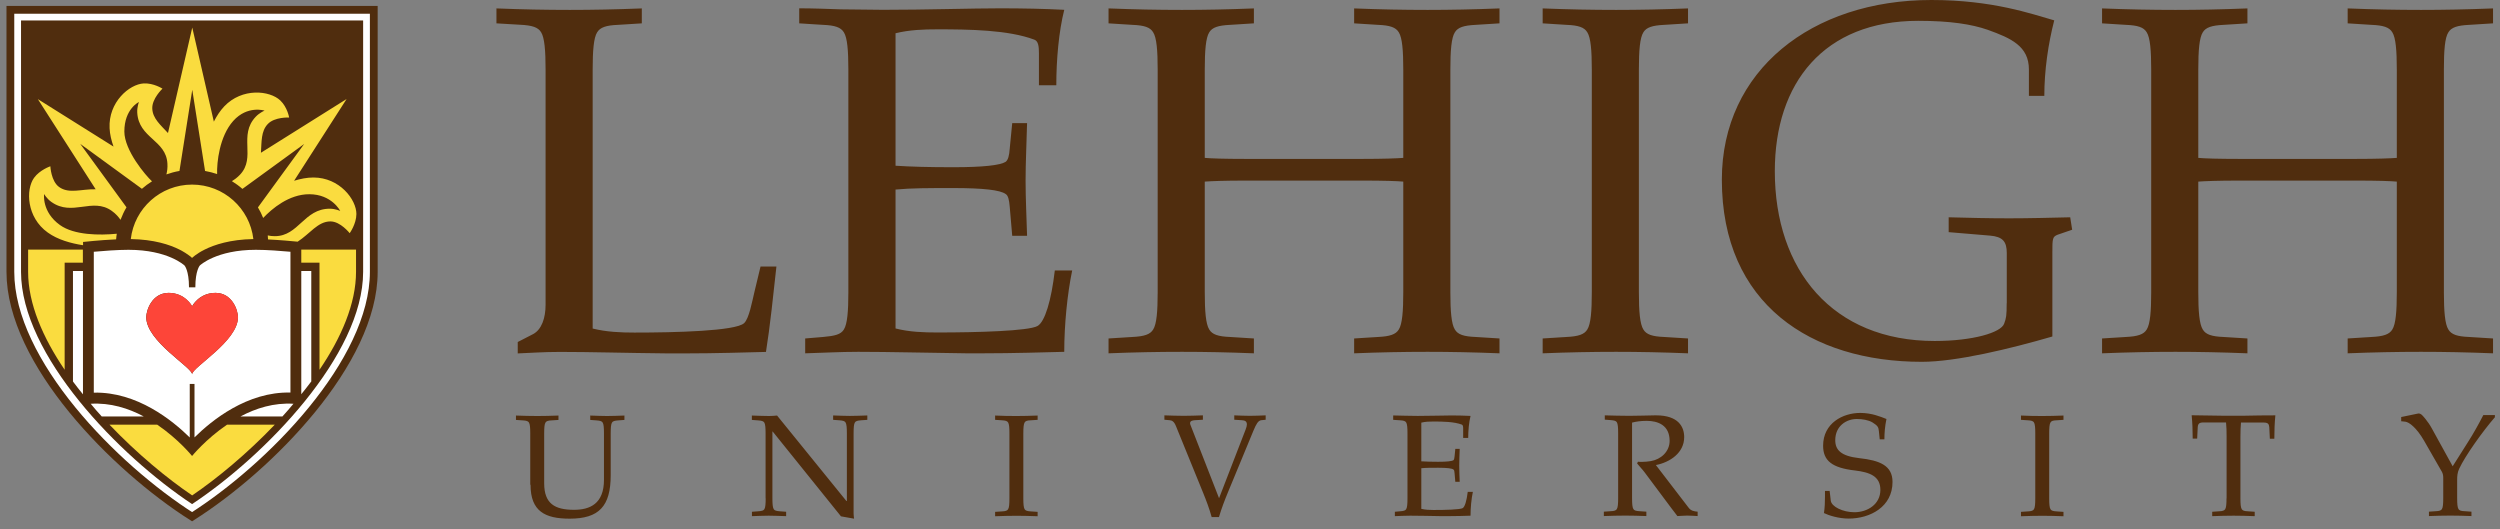 <svg width="241" height="51" viewBox="0 0 241 51" fill="none" xmlns="http://www.w3.org/2000/svg">
<rect x="0" y="0" width="241" height="51" fill="#808080" stroke="none"/>
<path d="M57.142 31.673C58.484 32.007 59.871 32.06 61.158 32.06C65.085 32.06 70.921 31.916 71.731 31.151C72.209 30.719 72.497 29.098 72.74 28.089L73.316 25.693H74.847C74.559 28.323 74.226 31.529 73.839 33.925C72.019 33.97 68.957 34.069 65.895 34.069H64.409C60.105 34.024 56.944 33.925 53.981 33.925C52.351 33.925 51.153 34.024 49.91 34.069V32.97L51.396 32.205C52.207 31.772 52.594 30.674 52.594 29.377V6.7C52.594 4.881 52.495 3.638 52.162 3.107C51.873 2.63 51.297 2.441 50.153 2.387L47.857 2.251V0.811C50.343 0.91 52.594 0.955 54.935 0.955C57.133 0.955 59.384 0.91 61.87 0.811V2.251L59.573 2.396C58.421 2.441 57.853 2.639 57.565 3.116C57.232 3.638 57.133 4.89 57.133 6.709V31.673H57.142ZM81.782 28.179C81.782 29.998 81.683 31.241 81.349 31.763C81.061 32.241 80.485 32.385 79.341 32.484L77.621 32.628V34.06C79.341 34.015 80.926 33.916 82.736 33.916C85.708 33.916 89.482 34.015 93.165 34.06H94.651C97.713 34.06 100.775 33.961 102.594 33.916C102.594 31.331 102.882 28.368 103.359 26.072H101.684C101.351 28.945 100.73 31.043 100.009 31.43C99.145 31.907 94.264 32.051 90.346 32.051C89.058 32.051 87.671 32.007 86.33 31.664V18.273C87.816 18.129 89.581 18.129 91.877 18.129C94.795 18.129 96.425 18.318 96.947 18.705C97.191 18.849 97.281 19.281 97.335 19.903L97.578 22.73H99.01C98.965 21.01 98.866 19.191 98.866 17.417C98.866 15.643 98.965 13.824 99.01 11.87H97.578L97.335 14.355C97.29 14.977 97.191 15.409 96.947 15.598C96.425 15.931 94.795 16.12 91.877 16.12C89.581 16.12 87.861 16.075 86.33 15.976V3.206C87.671 2.873 89.058 2.828 90.346 2.828C93.408 2.828 97.191 2.873 99.721 3.827C100.099 3.972 100.153 4.494 100.153 5.115V8.222H101.828C101.828 5.782 102.063 3.053 102.594 0.946C100.73 0.847 98.577 0.802 96.425 0.802C93.696 0.802 89.292 0.946 85.132 0.946C83.79 0.946 82.403 0.901 81.061 0.901C79.719 0.856 78.386 0.802 77.045 0.802V2.251L79.341 2.396C80.494 2.441 81.061 2.639 81.349 3.116C81.683 3.638 81.782 4.89 81.782 6.7V28.179ZM139.815 6.7C139.815 4.881 139.914 3.638 140.247 3.116C140.535 2.639 141.112 2.45 142.255 2.396L144.552 2.251V0.811C142.066 0.91 139.815 0.955 137.617 0.955C135.276 0.955 133.024 0.91 130.539 0.811V2.251L132.835 2.396C133.979 2.441 134.555 2.63 134.844 3.116C135.177 3.638 135.276 4.881 135.276 6.7V15.22C134.7 15.265 133.412 15.319 131.304 15.319H120.11C118.003 15.319 116.715 15.274 116.139 15.22V6.7C116.139 4.881 116.238 3.638 116.571 3.116C116.859 2.639 117.435 2.45 118.579 2.396L120.876 2.251V0.811C118.39 0.91 116.139 0.955 113.941 0.955C111.6 0.955 109.348 0.91 106.863 0.811V2.251L109.159 2.396C110.312 2.441 110.879 2.63 111.167 3.116C111.501 3.638 111.6 4.881 111.6 6.7V28.179C111.6 29.998 111.501 31.241 111.167 31.763C110.879 32.241 110.303 32.43 109.159 32.484L106.863 32.628V34.06C109.348 33.961 111.6 33.916 113.941 33.916C116.139 33.916 118.39 33.961 120.876 34.06V32.628L118.579 32.484C117.435 32.439 116.859 32.25 116.571 31.763C116.238 31.241 116.139 29.989 116.139 28.179V17.507C116.715 17.462 118.003 17.408 120.11 17.408H131.304C133.412 17.408 134.7 17.453 135.276 17.507V28.179C135.276 29.998 135.177 31.241 134.844 31.763C134.555 32.241 133.979 32.43 132.835 32.484L130.539 32.628V34.06C133.024 33.961 135.276 33.916 137.617 33.916C139.815 33.916 142.066 33.961 144.552 34.06V32.628L142.255 32.484C141.103 32.439 140.535 32.25 140.247 31.763C139.914 31.241 139.815 29.989 139.815 28.179V6.7ZM157.988 6.7C157.988 4.881 158.087 3.638 158.421 3.116C158.709 2.639 159.285 2.45 160.429 2.396L162.725 2.251V0.811C160.24 0.91 157.988 0.955 155.791 0.955C153.45 0.955 151.198 0.91 148.712 0.811V2.251L151.009 2.396C152.162 2.441 152.729 2.63 153.017 3.116C153.35 3.638 153.45 4.881 153.45 6.7V28.179C153.45 29.998 153.35 31.241 153.017 31.763C152.729 32.241 152.153 32.43 151.009 32.484L148.712 32.628V34.06C151.198 33.961 153.45 33.916 155.791 33.916C157.988 33.916 160.24 33.961 162.725 34.06V32.628L160.429 32.484C159.285 32.439 158.709 32.25 158.421 31.763C158.087 31.241 157.988 29.989 157.988 28.179V6.7ZM193.444 29.233C193.444 30.43 193.399 30.665 193.201 31.196C192.913 32.06 190.184 32.871 186.501 32.871C176.648 32.871 171.092 26.027 171.092 16.508C171.092 7.988 175.829 2.008 184.916 2.008C188.023 2.008 190.085 2.341 191.616 2.873C193.867 3.683 195.587 4.449 195.587 6.7V9.24H197.073C197.073 6.754 197.452 4.215 198.028 1.963C195.84 1.342 192.102 0 186.176 0C174.649 0 165.986 6.79 165.986 17.318C165.986 29.323 174.595 34.879 185.267 34.879C188.572 34.879 193.732 33.636 197.848 32.439V24.397C197.848 23.01 197.848 22.821 198.37 22.622L199.757 22.145L199.568 20.947C197.605 20.992 195.642 21.047 193.687 21.047C191.778 21.047 189.815 21.001 187.852 20.947V22.379L191.823 22.712C193.066 22.812 193.453 23.289 193.453 24.388V29.233H193.444ZM235.591 6.7C235.591 4.881 235.681 3.638 236.023 3.116C236.312 2.639 236.888 2.45 238.032 2.396L240.328 2.251V0.811C237.843 0.91 235.591 0.955 233.394 0.955C231.052 0.955 228.801 0.91 226.315 0.811V2.251L228.612 2.396C229.755 2.441 230.332 2.63 230.62 3.116C230.953 3.638 231.052 4.881 231.052 6.7V15.22C230.476 15.265 229.188 15.319 227.081 15.319H215.886C213.779 15.319 212.491 15.274 211.915 15.22V6.7C211.915 4.881 212.014 3.638 212.347 3.116C212.635 2.639 213.212 2.45 214.355 2.396L216.652 2.251V0.811C214.166 0.91 211.915 0.955 209.718 0.955C207.376 0.955 205.125 0.91 202.639 0.811V2.251L204.935 2.396C206.088 2.441 206.656 2.63 206.944 3.116C207.277 3.638 207.376 4.881 207.376 6.7V28.179C207.376 29.998 207.277 31.241 206.944 31.763C206.656 32.241 206.079 32.43 204.935 32.484L202.639 32.628V34.06C205.125 33.961 207.376 33.916 209.718 33.916C211.915 33.916 214.166 33.961 216.652 34.06V32.628L214.355 32.484C213.212 32.439 212.635 32.25 212.347 31.763C212.014 31.241 211.915 29.989 211.915 28.179V17.507C212.491 17.462 213.779 17.408 215.886 17.408H227.081C229.188 17.408 230.476 17.453 231.052 17.507V28.179C231.052 29.998 230.953 31.241 230.62 31.763C230.332 32.241 229.755 32.43 228.612 32.484L226.315 32.628V34.06C228.801 33.961 231.052 33.916 233.394 33.916C235.591 33.916 237.843 33.961 240.328 34.06V32.628L238.032 32.484C236.879 32.439 236.312 32.25 236.023 31.763C235.69 31.241 235.591 29.989 235.591 28.179V6.7ZM51.144 46.731C51.144 49.288 52.54 50 54.917 50C57.745 50 58.871 48.802 58.871 45.812V41.778C58.871 41.246 58.898 40.886 58.997 40.733C59.078 40.598 59.249 40.553 59.582 40.526L60.195 40.481V40.058C59.582 40.076 59.078 40.103 58.52 40.103C58.015 40.103 57.457 40.076 56.899 40.058V40.481L57.511 40.526C57.844 40.553 58.015 40.598 58.096 40.733C58.196 40.886 58.223 41.246 58.223 41.778V46.254C58.223 48.577 56.854 49.145 55.341 49.145C53.495 49.145 52.459 48.568 52.459 46.587V41.778C52.459 41.246 52.486 40.886 52.585 40.733C52.666 40.598 52.837 40.535 53.17 40.526L53.837 40.481V40.058C53.107 40.085 52.45 40.103 51.81 40.103C51.126 40.103 50.469 40.085 49.739 40.058V40.481L50.406 40.526C50.739 40.544 50.91 40.598 50.991 40.733C51.09 40.886 51.117 41.246 51.117 41.778V46.731H51.144ZM73.811 48.037C73.811 48.568 73.784 48.928 73.686 49.081C73.604 49.225 73.433 49.261 73.1 49.288L72.488 49.334V49.757C73.046 49.739 73.604 49.712 74.109 49.712C74.667 49.712 75.171 49.739 75.784 49.757V49.334L75.171 49.288C74.838 49.261 74.667 49.217 74.586 49.081C74.487 48.928 74.46 48.568 74.46 48.037V41.598H74.487L81.07 49.775L82.331 50C82.313 49.829 82.286 49.649 82.286 49.487V41.769C82.286 41.237 82.313 40.877 82.412 40.724C82.493 40.589 82.664 40.544 82.997 40.517L83.61 40.472V40.049C82.997 40.067 82.493 40.094 81.935 40.094C81.43 40.094 80.872 40.067 80.314 40.049V40.472L80.926 40.517C81.259 40.544 81.43 40.589 81.511 40.724C81.611 40.877 81.638 41.237 81.638 41.769V48.298H81.593L74.91 40.058C74.658 40.076 74.406 40.103 74.154 40.103C73.649 40.103 73.091 40.076 72.479 40.058V40.481L73.091 40.526C73.424 40.553 73.595 40.598 73.677 40.733C73.775 40.886 73.802 41.246 73.802 41.778V48.037H73.811ZM98.649 41.769C98.649 41.237 98.677 40.877 98.775 40.724C98.857 40.58 99.028 40.526 99.361 40.517L100.027 40.472V40.058C99.298 40.085 98.64 40.103 98.001 40.103C97.317 40.103 96.659 40.094 95.93 40.058V40.472L96.596 40.517C96.929 40.535 97.1 40.589 97.181 40.724C97.281 40.877 97.308 41.237 97.308 41.769V48.046C97.308 48.577 97.281 48.937 97.181 49.09C97.1 49.225 96.929 49.288 96.596 49.298L95.93 49.343V49.766C96.659 49.739 97.317 49.721 98.001 49.721C98.64 49.721 99.298 49.739 100.027 49.766V49.343L99.361 49.298C99.028 49.279 98.857 49.225 98.775 49.09C98.677 48.937 98.649 48.577 98.649 48.046V41.769ZM114.752 40.94C114.725 40.886 114.725 40.832 114.725 40.787C114.725 40.58 114.95 40.526 115.175 40.508L115.959 40.463V40.04C115.346 40.058 114.734 40.085 114.103 40.085C113.473 40.085 112.861 40.058 112.248 40.04V40.463L112.752 40.508C112.987 40.526 113.185 40.634 113.365 41.084L115.995 47.541C116.274 48.226 116.58 49.027 116.805 49.847H117.508C117.76 48.991 118.066 48.199 118.399 47.397L120.831 41.517C121.11 40.85 121.29 40.544 121.587 40.508L122.01 40.463V40.04C121.506 40.058 121.02 40.085 120.497 40.085C119.984 40.085 119.489 40.058 118.984 40.04V40.463L119.714 40.508C119.975 40.526 120.2 40.589 120.2 40.913C120.2 41.039 120.155 41.21 120.074 41.417L117.517 48.028L114.752 40.94ZM135.681 48.037C135.681 48.568 135.654 48.928 135.555 49.081C135.474 49.225 135.303 49.261 134.97 49.288L134.465 49.334V49.757C134.97 49.739 135.429 49.712 135.96 49.712C136.825 49.712 137.933 49.739 139.004 49.757H139.437C140.328 49.757 141.229 49.73 141.76 49.712C141.76 48.955 141.841 48.091 141.985 47.415H141.49C141.391 48.253 141.211 48.865 141.004 48.982C140.751 49.126 139.328 49.163 138.185 49.163C137.807 49.163 137.401 49.145 137.014 49.054V45.137C137.446 45.092 137.96 45.092 138.635 45.092C139.491 45.092 139.959 45.146 140.112 45.263C140.184 45.308 140.211 45.434 140.22 45.614L140.292 46.443H140.715C140.697 45.938 140.67 45.407 140.67 44.894C140.67 44.38 140.697 43.849 140.715 43.273H140.292L140.22 44.002C140.202 44.182 140.175 44.308 140.112 44.362C139.959 44.462 139.482 44.516 138.635 44.516C137.969 44.516 137.464 44.498 137.014 44.471V40.742C137.401 40.643 137.807 40.634 138.185 40.634C139.076 40.634 140.184 40.652 140.922 40.931C141.031 40.976 141.049 41.129 141.049 41.309V42.219H141.535C141.535 41.508 141.607 40.715 141.76 40.094C141.211 40.067 140.589 40.049 139.959 40.049C139.166 40.049 137.879 40.094 136.663 40.094C136.276 40.094 135.87 40.076 135.474 40.076C135.087 40.067 134.691 40.049 134.303 40.049V40.472L134.97 40.517C135.303 40.535 135.474 40.589 135.555 40.724C135.654 40.877 135.681 41.237 135.681 41.769V48.037ZM157.322 40.742C157.709 40.643 158.115 40.571 158.745 40.571C159.835 40.571 160.951 40.994 160.951 42.498C160.951 43.534 160.114 44.29 159.132 44.452C158.835 44.498 158.556 44.525 158.277 44.525C158.142 44.525 158.024 44.525 157.898 44.507L157.817 44.678C158.051 44.975 158.322 45.236 158.547 45.542L161.122 48.991C161.303 49.243 161.51 49.478 161.699 49.748C162.023 49.739 162.329 49.703 162.644 49.703C162.96 49.703 163.284 49.73 163.653 49.748V49.325C163.32 49.298 163.014 49.243 162.798 48.964L159.627 44.831C160.978 44.569 162.356 43.66 162.356 42.138C162.356 41.147 161.798 40.04 159.654 40.04H159.528C158.718 40.049 157.907 40.085 157.079 40.085C156.259 40.085 155.44 40.058 154.701 40.04V40.454L155.278 40.499C155.611 40.526 155.782 40.571 155.863 40.706C155.962 40.859 155.989 41.219 155.989 41.751V48.028C155.989 48.559 155.962 48.919 155.863 49.072C155.782 49.208 155.611 49.27 155.278 49.279L154.611 49.325V49.748C155.341 49.721 155.998 49.703 156.683 49.703C157.322 49.703 157.979 49.721 158.709 49.748V49.325L158.042 49.279C157.709 49.261 157.538 49.208 157.457 49.072C157.358 48.919 157.331 48.559 157.331 48.028V40.742H157.322ZM181.656 42.363C181.656 41.706 181.71 41.102 181.854 40.391C181.277 40.166 180.44 39.806 179.323 39.806C177.648 39.806 175.748 40.796 175.748 42.967C175.748 44.416 176.612 45.101 178.81 45.353C180.233 45.524 181.268 45.893 181.268 47.226C181.268 48.613 180.026 49.379 178.765 49.379C177.657 49.379 176.558 48.847 176.486 48.262L176.378 47.325H175.928V47.857C175.928 48.37 175.91 48.928 175.829 49.46C176.288 49.685 177.243 49.991 178.215 49.991C180.296 49.991 182.439 48.847 182.439 46.461C182.439 44.867 181.196 44.38 179.224 44.164C177.477 43.966 176.919 43.381 176.919 42.435C176.919 41.048 178.008 40.391 178.99 40.391C179.53 40.391 180.125 40.49 180.512 40.724C181.025 41.048 181.088 41.183 181.124 41.562L181.205 42.354H181.656V42.363ZM197.542 41.769C197.542 41.237 197.569 40.877 197.668 40.724C197.749 40.58 197.92 40.526 198.253 40.517L198.92 40.472V40.058C198.19 40.085 197.533 40.103 196.893 40.103C196.209 40.103 195.551 40.094 194.822 40.058V40.472L195.488 40.517C195.822 40.535 195.993 40.589 196.074 40.724C196.173 40.877 196.2 41.237 196.2 41.769V48.046C196.2 48.577 196.173 48.937 196.074 49.09C195.993 49.225 195.822 49.288 195.488 49.298L194.822 49.343V49.766C195.551 49.739 196.209 49.721 196.893 49.721C197.533 49.721 198.19 49.739 198.92 49.766V49.343L198.253 49.298C197.92 49.279 197.749 49.225 197.668 49.09C197.569 48.937 197.542 48.577 197.542 48.046V41.769ZM214.635 48.037C214.635 48.568 214.608 48.928 214.509 49.081C214.428 49.217 214.256 49.279 213.923 49.288L213.257 49.334V49.757C213.986 49.73 214.644 49.712 215.328 49.712C215.968 49.712 216.625 49.73 217.354 49.757V49.334L216.688 49.288C216.355 49.279 216.184 49.217 216.103 49.081C216.004 48.928 215.977 48.568 215.977 48.037V42.129C215.977 41.598 215.995 41.147 216.031 40.733H218.201C218.624 40.733 218.732 40.859 218.759 41.192L218.813 42.291H219.246C219.246 41.535 219.273 40.769 219.345 40.04C218.84 40.04 218.336 40.049 217.832 40.049C217.327 40.067 216.823 40.076 216.319 40.076H214.292C213.284 40.076 212.284 40.031 211.276 40.031C211.348 40.76 211.375 41.526 211.375 42.282H211.807L211.861 41.183C211.888 40.85 212.005 40.724 212.419 40.724H214.59C214.635 41.147 214.644 41.589 214.644 42.12V48.037H214.635ZM234.429 41.3C234.249 40.967 234.051 40.688 233.817 40.391C233.592 40.13 233.412 39.859 233.16 39.859C233.133 39.859 233.114 39.868 233.087 39.868L231.475 40.202V40.607L231.881 40.652C232.232 40.697 232.943 41.21 233.673 42.471L235.402 45.488C235.483 45.632 235.528 45.821 235.528 46.047V48.028C235.528 48.559 235.501 48.919 235.402 49.072C235.321 49.208 235.15 49.27 234.817 49.279L234.15 49.325V49.748C234.88 49.721 235.537 49.703 236.221 49.703C236.861 49.703 237.518 49.721 238.248 49.748V49.325L237.581 49.279C237.248 49.27 237.077 49.208 236.996 49.072C236.897 48.919 236.87 48.55 236.87 48.028V46.227C236.87 45.893 236.897 45.542 237.068 45.182C237.644 43.939 239.328 41.58 240.508 40.22V40.013H239.392C238.932 40.904 238.446 41.787 237.879 42.669L236.438 44.948L234.429 41.3Z" fill="#502D0E"/>
<path d="M1 0.946V26.207C1 34.915 11.068 45.083 18.516 49.811C25.973 45.083 36.032 34.915 36.032 26.207V0.946H1Z" fill="white" stroke="#502D0E" stroke-width="0.75"/>
<path d="M18.516 48.595C25.55 43.939 35.006 34.222 35.006 26.207V1.972H2.027V26.207C2.027 34.222 11.492 43.939 18.516 48.595Z" fill="#502D0E"/>
<path d="M33.709 22.478C33.709 22.478 32.817 21.344 31.854 21.344C30.638 21.344 29.882 22.532 28.693 23.298C28.134 23.244 26.973 23.136 25.838 23.082C25.829 22.956 25.829 22.821 25.811 22.695C26.018 22.74 26.243 22.767 26.495 22.767C28.792 22.767 29.305 20.119 31.791 20.119C32.331 20.119 32.799 20.335 32.799 20.335C32.799 20.335 31.989 18.723 29.809 18.723C27.864 18.723 26.225 20.11 25.37 21.011C25.226 20.659 25.064 20.317 24.865 19.993L29.323 13.878L23.37 18.21C23.055 17.93 22.713 17.687 22.353 17.462C22.596 17.318 22.875 17.12 23.136 16.841C24.712 15.175 22.947 13.049 24.658 11.248C25.027 10.861 25.505 10.663 25.505 10.663C25.505 10.663 23.857 10.132 22.488 11.653C21.146 13.158 20.894 15.67 20.93 16.778C20.552 16.652 20.164 16.553 19.768 16.481L18.534 8.655L17.3 16.481C16.868 16.553 16.445 16.67 16.04 16.814C16.112 16.535 16.166 16.174 16.139 15.778C16.022 13.491 13.365 13.329 13.23 10.852C13.203 10.312 13.392 9.834 13.392 9.834C13.392 9.834 11.987 10.492 11.987 12.68C11.987 14.499 14.049 16.931 14.653 17.48C14.311 17.696 13.986 17.93 13.68 18.201L7.736 13.869L12.194 19.984C11.969 20.362 11.78 20.767 11.618 21.191C11.438 20.929 11.168 20.605 10.771 20.326C8.907 18.993 6.971 20.911 4.945 19.462C4.503 19.146 4.251 18.705 4.251 18.705C4.251 18.705 4.008 20.425 5.782 21.695C7.151 22.677 9.592 22.695 11.258 22.532C11.231 22.713 11.204 22.884 11.195 23.073C9.628 23.145 8.007 23.325 8.007 23.325V23.64C6.836 23.46 5.566 23.109 4.602 22.415C2.558 20.956 2.468 18.282 3.279 17.147C3.837 16.372 4.855 16.03 4.855 16.03C4.855 16.03 4.918 17.471 5.701 18.03C6.656 18.714 7.871 18.21 9.222 18.246L3.648 9.555L10.943 14.13C10.735 13.545 10.591 12.95 10.564 12.356C10.438 9.852 12.464 8.114 13.86 8.042C14.815 7.997 15.662 8.547 15.662 8.547C15.662 8.547 14.626 9.519 14.68 10.483C14.725 11.428 15.481 12.05 16.193 12.824L18.534 2.657L20.615 11.726C20.885 11.185 21.218 10.681 21.614 10.258C23.343 8.438 26 8.718 27.018 9.681C27.711 10.339 27.873 11.329 27.873 11.329C27.873 11.329 26.468 11.257 25.811 11.96C25.154 12.653 25.226 13.653 25.154 14.725L33.412 9.546L28.351 17.426C28.963 17.237 29.593 17.111 30.215 17.111C32.727 17.111 34.357 19.227 34.357 20.632C34.348 21.605 33.709 22.478 33.709 22.478ZM29.044 25.324H30.8V35.645C32.907 32.538 34.321 29.269 34.321 26.207V24.063H29.044V25.324ZM2.711 26.207C2.711 29.269 4.125 32.538 6.232 35.645V25.324H7.989V24.063H2.711V26.207ZM18.516 24.865C18.516 24.865 18.895 24.478 19.723 24.063C20.66 23.595 22.191 23.082 24.424 23.046C24.082 20.092 21.569 17.795 18.516 17.795C15.463 17.795 12.951 20.092 12.608 23.046C14.842 23.082 16.364 23.586 17.309 24.063C18.138 24.487 18.516 24.865 18.516 24.865ZM18.516 43.957C18.516 43.957 17.22 42.345 15.157 40.94H10.555C13.212 43.723 16.103 46.118 18.525 47.758C20.939 46.118 23.839 43.714 26.486 40.94H21.884C19.813 42.354 18.516 43.957 18.516 43.957Z" fill="#FADC3F"/>
<path d="M9.808 40.148C9.438 39.751 9.087 39.337 8.745 38.923C10.627 38.806 12.383 39.355 13.86 40.148H9.808ZM23.181 40.148H27.225C27.594 39.751 27.936 39.337 28.288 38.923C26.405 38.806 24.658 39.355 23.181 40.148ZM30.008 26.126H29.044V38.004C29.368 37.599 29.701 37.185 30.008 36.77V26.126ZM7.998 26.126H7.034V36.779C7.34 37.194 7.673 37.608 7.998 38.013V26.126ZM18.291 42.174C16.643 40.544 13.212 37.752 9.042 37.851V24.27C9.943 24.189 11.312 24.081 12.383 24.081C16.193 24.081 17.778 25.585 17.787 25.594C17.787 25.594 18.219 26.054 18.219 27.702H18.831C18.831 26.063 19.264 25.594 19.264 25.594C19.282 25.576 20.858 24.081 24.667 24.081C25.73 24.081 27.108 24.189 27.999 24.27V37.842C23.83 37.743 20.398 40.535 18.75 42.165V37.014H18.291V42.174ZM14.095 30.584C14.095 32.898 18.516 35.411 18.516 36.077C18.516 35.411 22.938 32.898 22.938 30.584C22.938 29.881 22.362 28.233 20.768 28.233C19.174 28.233 18.516 29.521 18.516 29.521C18.516 29.521 17.85 28.233 16.256 28.233C14.671 28.233 14.095 29.881 14.095 30.584Z" fill="white"/>
<path d="M20.776 28.233C22.371 28.233 22.947 29.881 22.947 30.584C22.947 32.898 18.525 35.411 18.525 36.077C18.525 35.411 14.103 32.898 14.103 30.584C14.103 29.881 14.68 28.233 16.274 28.233C17.868 28.233 18.534 29.521 18.534 29.521C18.534 29.521 19.183 28.233 20.776 28.233Z" fill="#FD4539"/>
</svg>